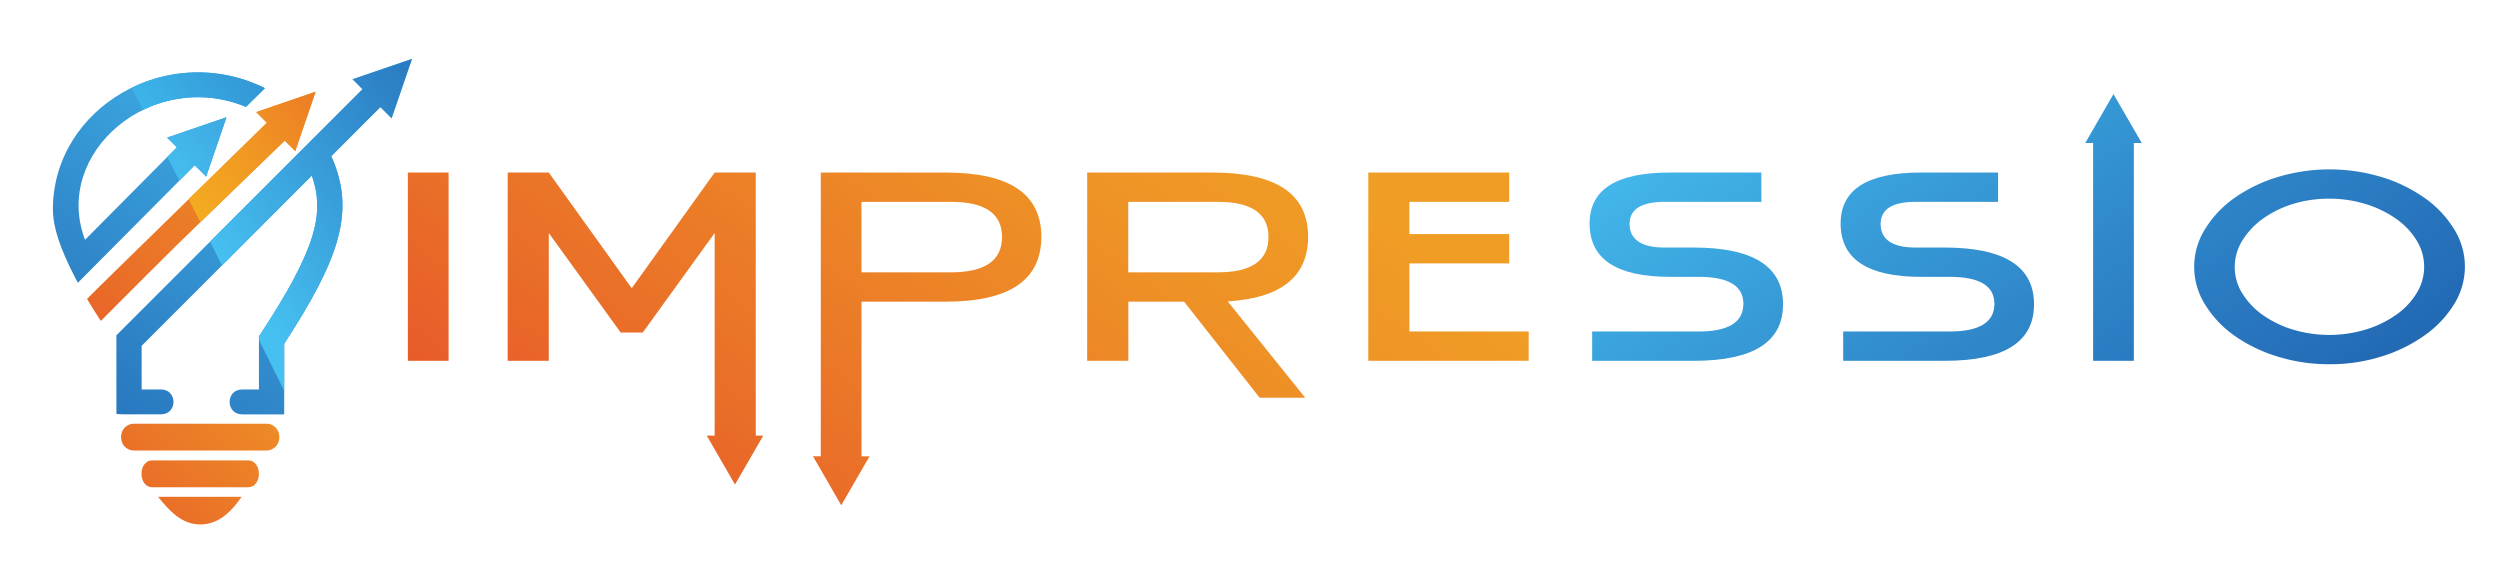 <?xml version="1.0" encoding="UTF-8"?> <svg xmlns="http://www.w3.org/2000/svg" xmlns:xlink="http://www.w3.org/1999/xlink" id="Layer_1" data-name="Layer 1" viewBox="0 0 1973.72 456.1"><defs><style>.cls-1{fill:url(#linear-gradient);}.cls-2{fill:url(#linear-gradient-2);}.cls-3{fill:url(#linear-gradient-3);}.cls-4{fill:url(#linear-gradient-4);}.cls-5{fill:url(#linear-gradient-5);}.cls-6{fill:url(#linear-gradient-6);}.cls-7{fill:url(#linear-gradient-7);}.cls-8{fill:url(#linear-gradient-8);}.cls-9{fill:url(#linear-gradient-9);}.cls-10{fill:url(#linear-gradient-10);}.cls-11{fill:url(#linear-gradient-11);}.cls-12{fill:url(#linear-gradient-12);}.cls-13{fill:url(#linear-gradient-13);}.cls-14{fill:url(#linear-gradient-14);}.cls-15{fill:url(#linear-gradient-15);}.cls-16{fill:url(#linear-gradient-16);}.cls-17{fill:url(#linear-gradient-17);}.cls-18{fill:url(#linear-gradient-18);}.cls-19{fill:url(#linear-gradient-19);}</style><linearGradient id="linear-gradient" x1="284.92" y1="261.94" x2="34.11" y2="483.64" gradientUnits="userSpaceOnUse"><stop offset="0" stop-color="#f09d25"></stop><stop offset="0.21" stop-color="#ee9126"></stop><stop offset="0.59" stop-color="#ea7128"></stop><stop offset="1" stop-color="#e5472a"></stop></linearGradient><linearGradient id="linear-gradient-2" x1="294.57" y1="272.88" x2="43.77" y2="494.56" xlink:href="#linear-gradient"></linearGradient><linearGradient id="linear-gradient-3" x1="270.64" y1="245.58" x2="19.49" y2="467.58" xlink:href="#linear-gradient"></linearGradient><linearGradient id="linear-gradient-4" x1="331.92" y1="68.34" x2="73.14" y2="407.24" gradientUnits="userSpaceOnUse"><stop offset="0" stop-color="#46c0f1"></stop><stop offset="0.61" stop-color="#3089cb"></stop><stop offset="1" stop-color="#236ab5"></stop></linearGradient><linearGradient id="linear-gradient-5" x1="270.32" y1="21.3" x2="11.54" y2="360.2" xlink:href="#linear-gradient"></linearGradient><linearGradient id="linear-gradient-6" x1="218.96" y1="-17.91" x2="-39.82" y2="320.99" xlink:href="#linear-gradient-4"></linearGradient><linearGradient id="linear-gradient-7" x1="191.44" y1="229.39" x2="409.06" y2="70.23" xlink:href="#linear-gradient-4"></linearGradient><linearGradient id="linear-gradient-8" x1="141.1" y1="160.58" x2="358.75" y2="1.4" gradientUnits="userSpaceOnUse"><stop offset="0" stop-color="#f4ae20"></stop><stop offset="0.29" stop-color="#f09423"></stop><stop offset="0.92" stop-color="#e65129"></stop><stop offset="1" stop-color="#e5472a"></stop></linearGradient><linearGradient id="linear-gradient-9" x1="125.88" y1="139.76" x2="343.52" y2="-19.41" xlink:href="#linear-gradient-4"></linearGradient><linearGradient id="linear-gradient-10" x1="103.96" y1="109.8" x2="321.59" y2="-49.36" gradientUnits="userSpaceOnUse"><stop offset="0" stop-color="#3fbcef"></stop><stop offset="0.43" stop-color="#3194d3"></stop><stop offset="0.79" stop-color="#2879bf"></stop><stop offset="1" stop-color="#246fb8"></stop></linearGradient><linearGradient id="linear-gradient-11" x1="617.02" y1="-175.11" x2="218.83" y2="375.41" xlink:href="#linear-gradient"></linearGradient><linearGradient id="linear-gradient-12" x1="1021.99" y1="117.8" x2="623.8" y2="668.32" xlink:href="#linear-gradient"></linearGradient><linearGradient id="linear-gradient-13" x1="1145.84" y1="207.38" x2="747.65" y2="757.9" xlink:href="#linear-gradient"></linearGradient><linearGradient id="linear-gradient-14" x1="1244.76" y1="94.59" x2="1530.71" y2="514.16" xlink:href="#linear-gradient-4"></linearGradient><linearGradient id="linear-gradient-15" x1="1376.23" y1="4.99" x2="1662.18" y2="424.56" xlink:href="#linear-gradient-4"></linearGradient><linearGradient id="linear-gradient-16" x1="1596.6" y1="-145.2" x2="1882.55" y2="274.37" xlink:href="#linear-gradient-4"></linearGradient><linearGradient id="linear-gradient-17" x1="858.38" y1="-0.54" x2="460.19" y2="549.98" xlink:href="#linear-gradient"></linearGradient><linearGradient id="linear-gradient-18" x1="740.31" y1="-85.94" x2="342.12" y2="464.58" xlink:href="#linear-gradient"></linearGradient><linearGradient id="linear-gradient-19" x1="1489.12" y1="-71.95" x2="1775.07" y2="347.62" xlink:href="#linear-gradient-4"></linearGradient></defs><title>logo-horizontal</title><path class="cls-1" d="M120.27,384.67c-11.4,0-11.4-21.19,0-21.19h75.57c11.41,0,11.42,21.19,0,21.19Z"></path><path class="cls-2" d="M124.75,392.2h66c-8,11.75-18.27,21.87-32.6,21.87C143.29,414.07,133.54,403,124.75,392.2Z"></path><path class="cls-3" d="M106.24,355.69c-14.23,0-14.24-21.18,0-21.18H209.88c14.24,0,14.23,21.18,0,21.18Z"></path><path class="cls-4" d="M91.89,326.73v-62l194.3-194.3-7.86-7.86L325.25,46.5,309.16,93.4l-8.86-8.86-38.77,38.77c20.32,45.19,4.54,83.7-37.16,148.09v55.74h-33.1c-13.31,0-13.3-19.68,0-19.68h13.16V265.62c46.36-70.37,51.82-97.48,41.79-127L111.84,273v34.46H127c13.35,0,13.25,19.68,0,19.68C91.7,327.17,95.37,327.16,91.89,326.73Z"></path><path class="cls-5" d="M68.72,236c15.77-15.77-5.15,4.78,142-139.11l-8.42-8.42,46.92-16.09L233.1,119.32,224.79,111C119.25,213.14,151.68,181.28,79.58,253.38,75,246.26,73.07,243.26,68.72,236Z"></path><path class="cls-6" d="M41.76,165.37c0,19.1,11.43,42.23,19.69,57.9,17-17,1.14-1.06,92.27-92.82l9,9,16.09-46.91-46.91,16.09,7.69,7.69-72.45,73C41.09,121,119.68,53.69,194.15,84.39l15-14.77C133,31.81,41.76,84.52,41.76,165.37Z"></path><path class="cls-7" d="M165.87,190.76q4.71,9.41,9.4,18.82l70.95-71c10,29.51,4.57,56.62-41.79,127v2.67q10,20.15,19.94,40.26V271.4c44.47-68.67,56.4-105.33,37.16-148.09L300.3,84.54l8.86,8.86,16.09-46.9L278.33,62.58l7.86,7.86Z"></path><path class="cls-8" d="M149,157.24q4.59,9.09,9.15,18.19c13.47-13,33.05-31.93,66.62-64.42l8.31,8.31,16.09-46.91L202.27,88.5l8.42,8.42Z"></path><path class="cls-9" d="M162.75,139.48l16.09-46.91-46.91,16.09,7.69,7.69-7.52,7.57q4.78,9.35,9.52,18.72l12.1-12.19Z"></path><path class="cls-10" d="M113,86.81a98.16,98.16,0,0,1,81.18-2.42l15-14.77a118.64,118.64,0,0,0-105.34-.28Q108.43,78.07,113,86.81Z"></path><path class="cls-11" d="M322,284.85V136.23h32.16V284.85Z"></path><path class="cls-12" d="M858.31,136.23H957.4q75.33,0,75.34,50.65,0,47.12-63.46,51.07L1030.42,314H994.49L934.8,238.16h-44v46.69H858.31Zm143.13,50.86q0-27.72-40-27.73h-70.7V215h70.7Q1001.45,215,1001.44,187.09Z"></path><path class="cls-13" d="M1112.7,261.71h94.17v23.14H1080.25V136.23h111.26v23.13H1112.7v25.43h78.81v23.14H1112.7Z"></path><path class="cls-14" d="M1376.37,239.83q0-21.27-35.35-21.27h-22.6q-63.45,0-63.45-42.1,0-40.23,63.16-40.23h72.44v23.13h-76.49q-27.54,0-27.53,17.51,0,9,6.81,13.76t20.72,4.8H1337q70.69,0,70.69,44.81,0,44.61-70.4,44.61H1257V261.71h84Q1376.38,261.71,1376.37,239.83Z"></path><path class="cls-15" d="M1574.55,239.83q0-21.27-35.35-21.27h-22.6q-63.45,0-63.45-42.1,0-40.23,63.16-40.23h61.14v23.13h-65.2q-27.52,0-27.52,17.51,0,9,6.81,13.76t20.71,4.8h22.9q70.69,0,70.69,44.81,0,44.61-70.4,44.61h-80.26V261.71h84Q1574.55,261.71,1574.55,239.83Z"></path><path class="cls-16" d="M1946,210.44a56.08,56.08,0,0,1-8.55,29.8,84.47,84.47,0,0,1-23.18,24.49,119.36,119.36,0,0,1-34,16.68,135.51,135.51,0,0,1-41.15,6.15,136.89,136.89,0,0,1-41.29-6.15,118.94,118.94,0,0,1-34-16.57,83.49,83.49,0,0,1-23-24.49,55.88,55.88,0,0,1,0-59.41,83.49,83.49,0,0,1,23-24.49,119,119,0,0,1,34-16.58,142.41,142.41,0,0,1,82.73,0,119.26,119.26,0,0,1,33.9,16.58,84.16,84.16,0,0,1,23,24.39A55.76,55.76,0,0,1,1946,210.44Zm-32.16.2a39.54,39.54,0,0,0-5.94-20.84,57.5,57.5,0,0,0-16.23-17.09,84.81,84.81,0,0,0-23.9-11.57,96.23,96.23,0,0,0-29-4.28,94.83,94.83,0,0,0-28.83,4.28,81.63,81.63,0,0,0-23.61,11.67,59.57,59.57,0,0,0-16.08,17.2,39.54,39.54,0,0,0-5.94,20.84,39,39,0,0,0,5.94,20.74,58.77,58.77,0,0,0,16.08,17,82.65,82.65,0,0,0,23.76,11.57,99.46,99.46,0,0,0,57.66,0,84.81,84.81,0,0,0,23.9-11.57,57.5,57.5,0,0,0,16.23-17.09A39.55,39.55,0,0,0,1913.84,210.64Z"></path><path class="cls-17" d="M746.76,136.23H648v224h-6.15L653,379.57l11.16,19.33,11.16-19.33,11.16-19.32h-6.32V238.16h66.64q75.33,0,75.33-51.28Q822.09,136.23,746.76,136.23ZM750.82,215h-70.7V159.36h70.7q40.26,0,40.27,27.73Q791.09,215,750.82,215Z"></path><polygon class="cls-18" points="596.67 343.88 596.67 136.23 564.22 136.23 498.74 227.53 433.26 136.23 400.81 136.23 400.81 284.85 433.26 284.85 433.26 183.96 490.05 262.55 507.43 262.55 564.22 183.96 564.22 343.88 557.96 343.88 569.12 363.21 580.27 382.53 591.43 363.21 602.59 343.88 596.67 343.88"></polygon><polygon class="cls-19" points="1679.73 93.6 1668.57 74.27 1657.41 93.6 1646.26 112.92 1652.49 112.92 1652.49 284.85 1684.65 284.85 1684.65 112.92 1690.89 112.92 1679.73 93.6"></polygon></svg> 